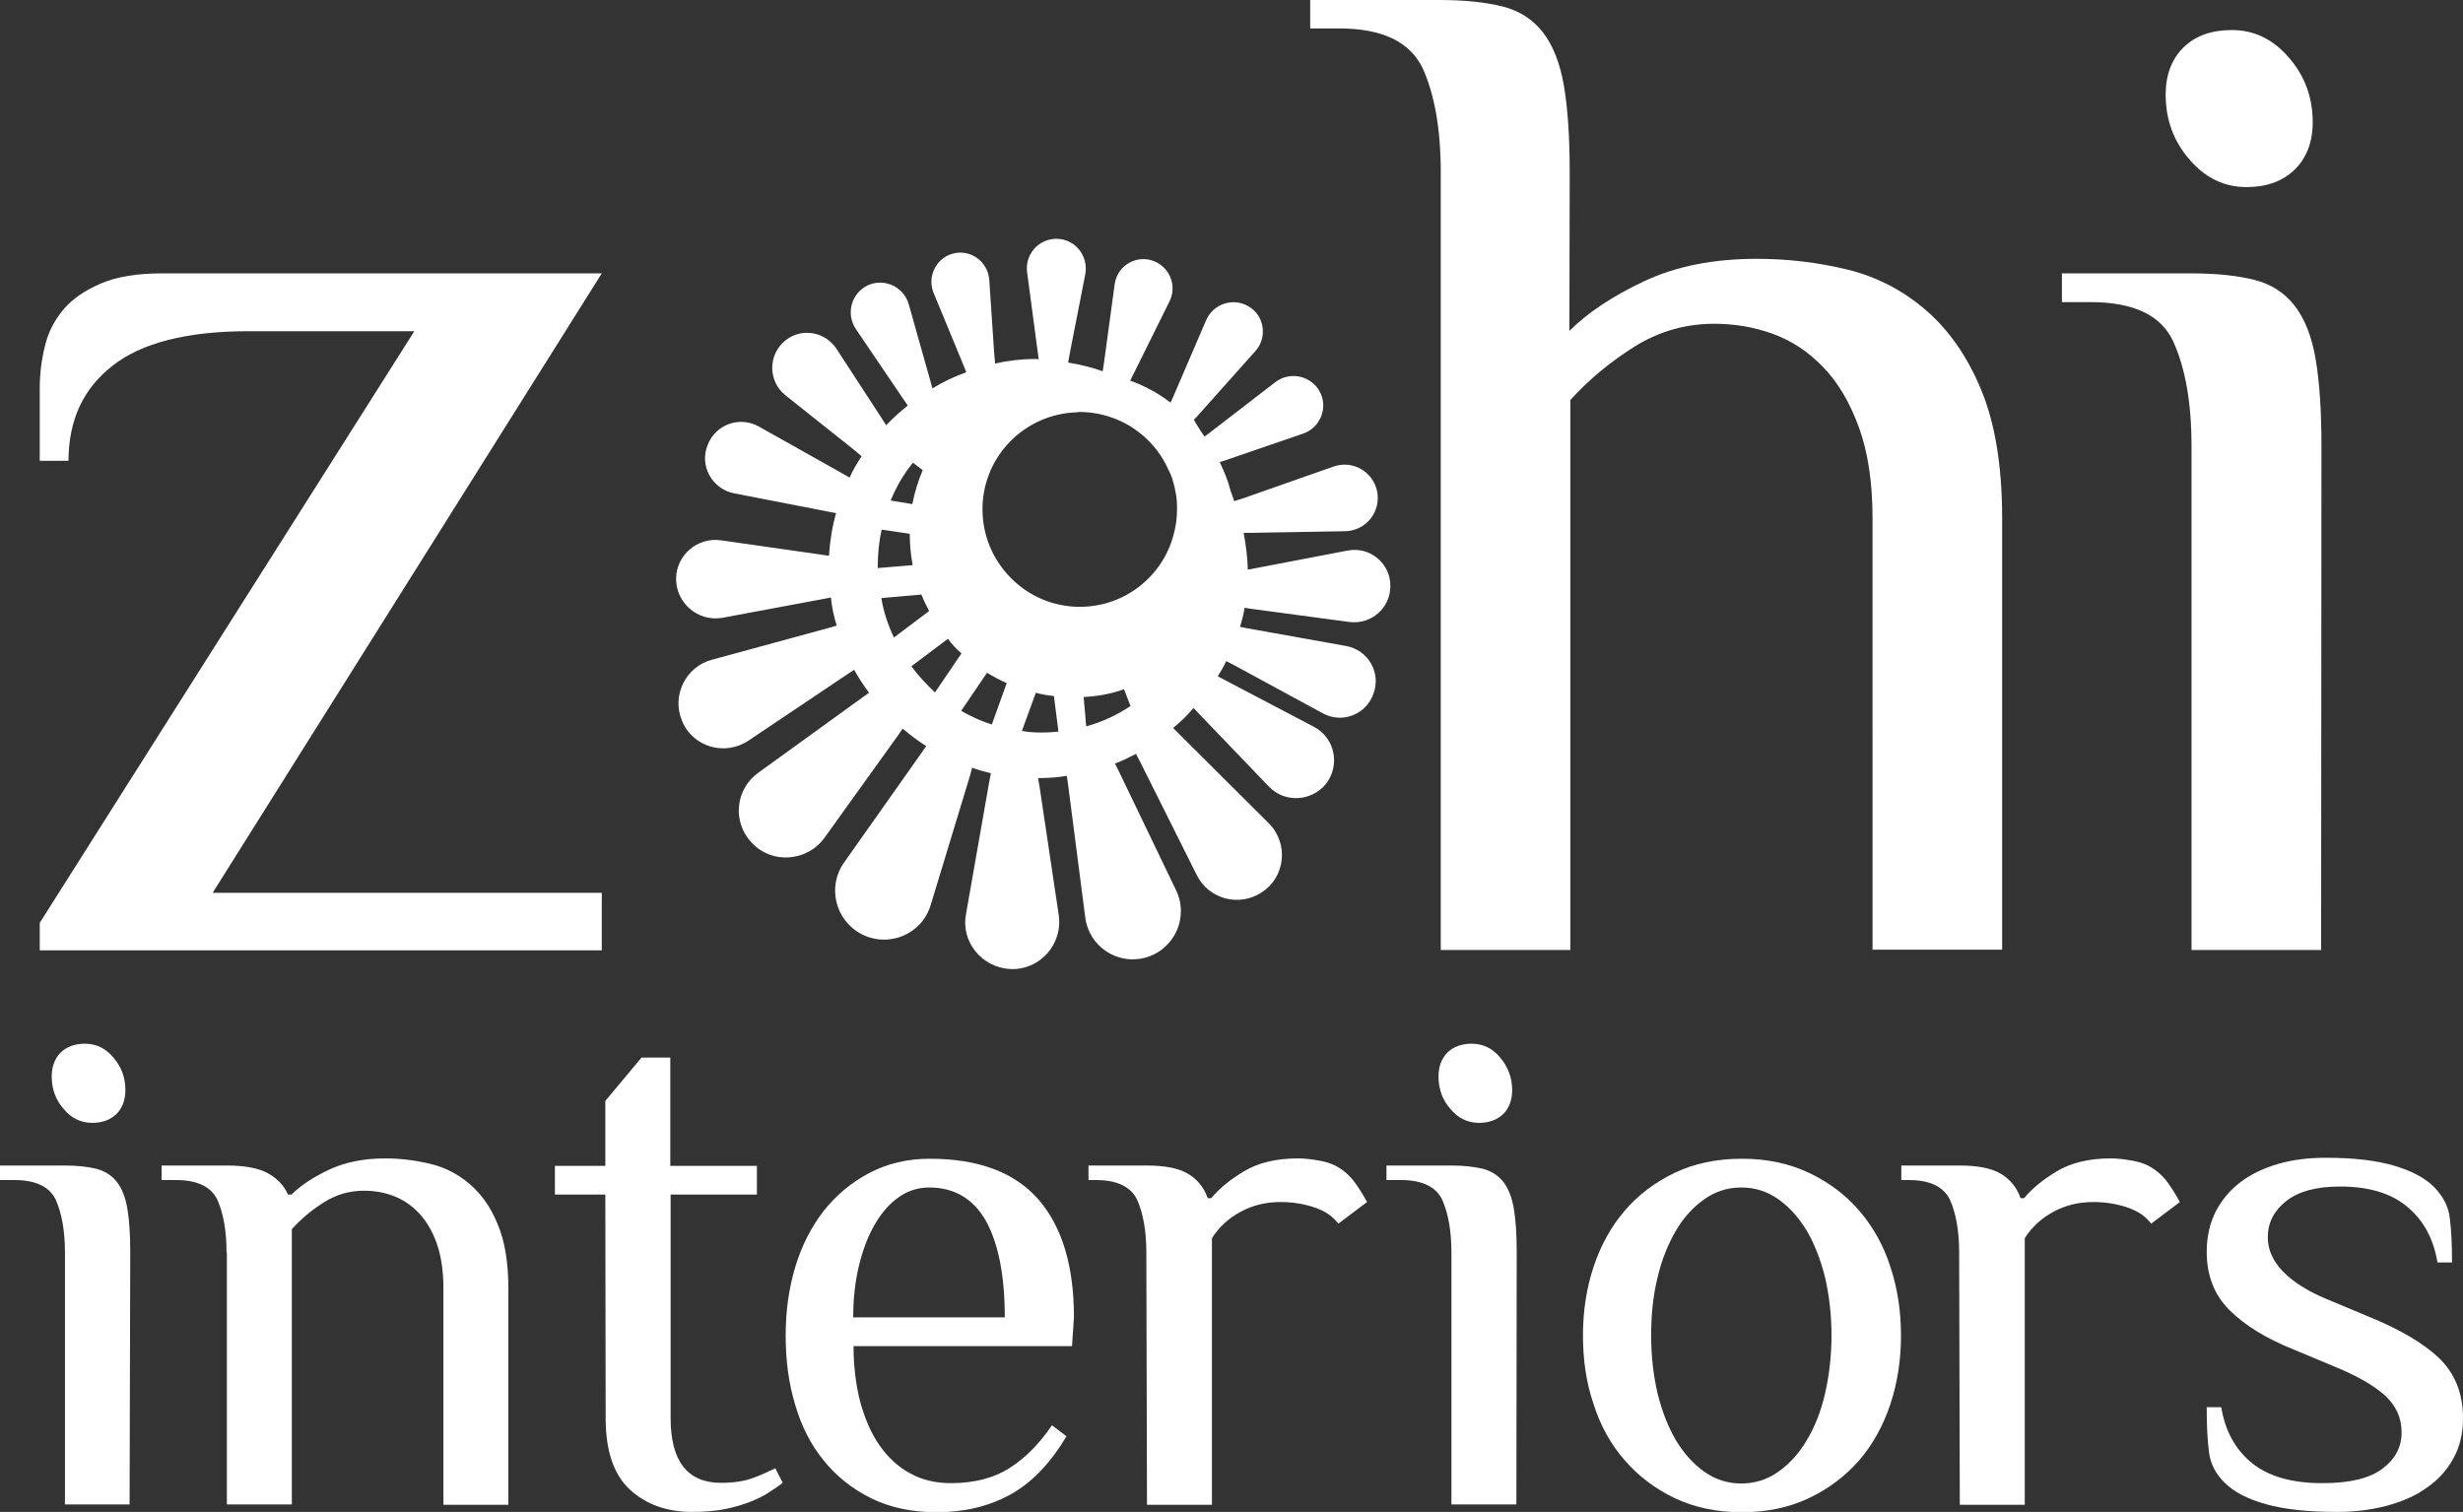 <?xml version="1.0" encoding="utf-8"?>
<!-- Generator: Adobe Illustrator 26.5.0, SVG Export Plug-In . SVG Version: 6.00 Build 0)  -->
<svg version="1.1" id="Layer_1" xmlns="http://www.w3.org/2000/svg" xmlns:xlink="http://www.w3.org/1999/xlink" x="0px" y="0px"
	 viewBox="0 0 762.1 467.9" style="enable-background:new 0 0 762.1 467.9;" xml:space="preserve">
<rect x="0" y="0" width="762.1" height="467.9" fill="#333333" stroke="none"/>
<style type="text/css">
	.st0{fill:#FFFFFF;}
</style>
<g>
	<path class="st0" d="M186.2,84.6L65.8,276.3h120.4v17.8H12.3v-8.5l115.9-183.1H76.9c-19,0-33.1,3.6-42.1,10.7
		c-9.1,7.1-13.6,16.9-13.6,29.4h-8.9v-22.3c0-4.5,0.5-8.8,1.6-13.2c1-4.3,3-8.1,5.8-11.4s6.7-5.9,11.6-8s11.2-3.1,18.9-3.1
		L186.2,84.6L186.2,84.6z"/>
	<path class="st0" d="M485.6,102.4c5.6-5.6,13.4-10.8,23.2-15.4c9.8-4.6,21.4-6.9,34.8-6.9c9.5,0,18.8,1.1,27.9,3.3
		c9.1,2.2,17.2,6.4,24.3,12.5s12.9,14.3,17.2,24.7s6.5,23.6,6.5,39.7v133.6h-40.1V160.4c0-11-1.4-20.4-4.2-28.1
		c-2.8-7.7-6.5-14-11.1-18.7c-4.6-4.8-9.8-8.2-15.6-10.3c-5.8-2.1-11.8-3.1-18.1-3.1c-8.9,0-17.2,2.4-24.7,7.1
		c-7.6,4.8-14.2,10.3-19.8,16.5V294h-40.1V53.4c0-13.4-1.9-24.1-5.6-32.3c-4-8.2-12.5-12.3-25.9-12.3h-8.9V0h40.1
		c7.7,0,14.2,0.7,19.4,2c5.2,1.3,9.4,4,12.5,8s5.3,9.5,6.5,16.5s1.8,16,1.8,27L485.6,102.4L485.6,102.4z"/>
	<path class="st0" d="M718.2,294h-40.1V138.1c0-13.4-1.9-24.1-5.6-32.3c-3.7-8.2-12.3-12.3-25.6-12.3H638v-8.9h40.1
		c7.7,0,14.2,0.7,19.4,2s9.4,4,12.5,8s5.3,9.5,6.5,16.5s1.8,16,1.8,27L718.2,294L718.2,294z M715.6,37.8c0,6.2-1.9,11.1-5.6,14.7
		c-3.7,3.6-8.7,5.4-14.9,5.4c-6.8,0-12.7-2.8-17.6-8.5c-4.9-5.6-7.4-12.3-7.4-20.1c0-6.2,1.9-11.1,5.6-14.7s8.7-5.3,14.9-5.3
		c6.8,0,12.7,2.8,17.6,8.5C713.1,23.4,715.6,30.1,715.6,37.8z"/>
	<g>
		<path class="st0" d="M40.1,465.6H20.1v-78c0-6.7-1-12.1-2.8-16.2c-1.9-4.1-6.2-6.2-12.8-6.2H0v-4.5h20.1c3.9,0,7.1,0.4,9.7,1
			c2.6,0.7,4.7,2,6.3,4c1.6,2,2.7,4.8,3.3,8.3c0.6,3.5,0.9,8,0.9,13.5L40.1,465.6L40.1,465.6z M38.8,337.4c0,3.1-1,5.6-2.8,7.4
			c-1.9,1.8-4.4,2.7-7.5,2.7c-3.4,0-6.4-1.4-8.8-4.3c-2.5-2.8-3.7-6.2-3.7-10.1c0-3.1,1-5.6,2.8-7.4c1.9-1.8,4.4-2.7,7.5-2.7
			c3.4,0,6.4,1.4,8.8,4.3C37.6,330.2,38.8,333.5,38.8,337.4z"/>
		<path class="st0" d="M70.1,387.6c0-6.7-1-12.1-2.8-16.2c-1.9-4.1-6.2-6.2-12.8-6.2H50v-4.5h20.1c5.7,0,9.9,0.8,12.8,2.4
			c2.9,1.6,5,3.8,6.2,6.6h1.1c2.8-2.8,6.7-5.4,11.6-7.7s10.7-3.5,17.4-3.5c4.8,0,9.4,0.6,14,1.7c4.6,1.1,8.6,3.2,12.2,6.3
			c3.6,3.1,6.5,7.2,8.6,12.4c2.2,5.2,3.3,11.8,3.3,19.9v66.9h-20.1v-66.9c0-5.5-0.7-10.2-2.1-14.1c-1.4-3.9-3.3-7-5.6-9.4
			c-2.3-2.4-4.9-4.1-7.8-5.2c-2.9-1.1-5.9-1.6-9.1-1.6c-4.5,0-8.6,1.2-12.4,3.6c-3.8,2.4-7.1,5.2-9.9,8.3v85.2H70.2v-78H70.1z"/>
		<path class="st0" d="M187.3,369.7h-15.6v-8.9h15.6v-20.1l11.2-13.4h8.9v33.5h26.8v8.9h-26.7v69.1c0,13.4,5.2,20.1,15.6,20.1
			c3.9,0,7.1-0.5,9.6-1.4c2.6-0.9,4.9-2,7.2-3.1l2.3,4.5c-1.2,0.9-2.6,1.9-4.2,2.9c-1.6,1.1-3.5,2-5.7,2.9s-4.9,1.7-7.8,2.3
			c-3,0.6-6.4,0.9-10.3,0.9c-7.9,0-14.3-2.3-19.3-6.9c-5-4.6-7.5-12-7.5-22.1L187.3,369.7L187.3,369.7z"/>
		<path class="st0" d="M331.7,416.6h-67.6c0,6.1,0.7,11.8,2,17c1.4,5.2,3.3,9.7,5.9,13.5c2.6,3.8,5.8,6.8,9.5,8.8
			c3.7,2.1,8,3.1,12.7,3.1c7.3,0,13.4-1.6,18.2-4.7c4.9-3.1,9.2-7.5,13.1-13.2l4.5,3.4c-5.1,8.5-10.9,14.5-17.5,18.1
			s-14.2,5.4-22.6,5.4c-7.9,0-14.7-1.5-20.5-4.4c-5.8-2.9-10.7-6.8-14.6-11.7c-4-4.9-6.9-10.7-8.8-17.3c-2-6.6-2.9-13.7-2.9-21.3
			s1-14.7,3-21.3c2-6.6,5-12.4,8.8-17.3c3.9-4.9,8.6-8.8,14.1-11.7c5.5-2.9,11.8-4.4,18.7-4.4c15.2,0,26.4,4.3,33.7,12.7
			c7.3,8.5,10.9,20.6,10.9,36.4L331.7,416.6z M310.9,407.7c0-13-2-22.9-5.8-29.8c-3.9-6.9-9.8-10.4-17.6-10.4c-3.4,0-6.6,1-9.4,3
			c-2.9,2-5.3,4.8-7.4,8.4c-2.1,3.6-3.7,7.8-4.9,12.7c-1.2,4.9-1.8,10.3-1.8,16.1H310.9L310.9,407.7z"/>
		<path class="st0" d="M354.7,387.6c0-6.7-1-12.1-2.8-16.2c-1.9-4.1-6.2-6.2-12.8-6.2h-2.3v-4.5h17.9c5.7,0,9.9,0.8,12.8,2.5
			c2.9,1.7,5,4.2,6.2,7.6h1.1c2.3-2.8,5.6-5.6,10.1-8.3c4.5-2.7,10.1-4,16.7-4c2.3,0,4.6,0.3,7.2,0.8c2.6,0.5,4.6,1.4,6.3,2.6
			c1.7,1.2,3.1,2.6,4.3,4.3c1.2,1.7,2.4,3.6,3.6,5.8l-8.9,6.7c-1.7-2.3-4.1-3.9-7.3-5s-6.8-1.7-10.6-1.7c-4.5,0-8.6,1-12.3,3
			c-3.7,2-6.7,4.7-8.9,8.2v82.5h-20.1L354.7,387.6L354.7,387.6z"/>
		<path class="st0" d="M469.2,465.6h-20.1v-78c0-6.7-1-12.1-2.8-16.2c-1.9-4.1-6.2-6.2-12.8-6.2h-4.5v-4.5h20.1c3.9,0,7.1,0.4,9.7,1
			c2.6,0.7,4.7,2,6.3,4c1.6,2,2.7,4.8,3.3,8.3c0.6,3.5,0.9,8,0.9,13.5L469.2,465.6L469.2,465.6z M467.9,337.4c0,3.1-1,5.6-2.8,7.4
			c-1.9,1.8-4.4,2.7-7.5,2.7c-3.4,0-6.4-1.4-8.8-4.3c-2.5-2.8-3.7-6.2-3.7-10.1c0-3.1,1-5.6,2.8-7.4c1.9-1.8,4.4-2.7,7.5-2.7
			c3.4,0,6.4,1.4,8.8,4.3C466.6,330.2,467.9,333.5,467.9,337.4z"/>
		<path class="st0" d="M489.8,413.3c0-7.6,1.1-14.7,3.3-21.3c2.2-6.6,5.4-12.4,9.6-17.3c4.3-5,9.4-8.8,15.4-11.7
			c6-2.9,13-4.4,20.9-4.4c7.8,0,14.7,1.5,20.8,4.4c6.1,2.9,11.3,6.8,15.5,11.7s7.5,10.7,9.6,17.3c2.2,6.6,3.3,13.7,3.3,21.3
			s-1.1,14.7-3.3,21.3c-2.2,6.6-5.4,12.4-9.6,17.3c-4.3,4.9-9.4,8.8-15.5,11.7c-6.1,2.9-13,4.4-20.8,4.4c-7.9,0-14.8-1.5-20.9-4.4
			c-6-2.9-11.2-6.8-15.4-11.7c-4.3-4.9-7.5-10.7-9.6-17.3C490.8,427.9,489.8,420.8,489.8,413.3z M566.7,413.3c0-6.4-0.7-12.4-2-18
			c-1.4-5.6-3.3-10.4-5.7-14.5c-2.5-4.1-5.4-7.3-8.8-9.7c-3.4-2.4-7.2-3.6-11.4-3.6s-8,1.2-11.4,3.6c-3.4,2.4-6.4,5.6-8.8,9.7
			s-4.4,8.9-5.7,14.5c-1.4,5.6-2,11.6-2,18c0,6.4,0.7,12.4,2,18c1.4,5.6,3.3,10.4,5.7,14.5c2.5,4.1,5.4,7.3,8.8,9.7
			c3.4,2.4,7.2,3.6,11.4,3.6c4.2,0,8-1.2,11.4-3.6c3.4-2.4,6.4-5.6,8.8-9.7c2.5-4.1,4.4-8.9,5.7-14.5
			C566,425.6,566.7,419.6,566.7,413.3z"/>
		<path class="st0" d="M606.2,387.6c0-6.7-1-12.1-2.8-16.2c-1.9-4.1-6.2-6.2-12.8-6.2h-2.3v-4.5h17.9c5.7,0,9.9,0.8,12.8,2.5
			c2.9,1.7,5,4.2,6.2,7.6h1.1c2.3-2.8,5.6-5.6,10.1-8.3c4.5-2.7,10.1-4,16.7-4c2.3,0,4.6,0.3,7.2,0.8c2.6,0.5,4.6,1.4,6.3,2.6
			c1.7,1.2,3.1,2.6,4.3,4.3c1.2,1.7,2.4,3.6,3.6,5.8l-8.9,6.7c-1.7-2.3-4.1-3.9-7.3-5c-3.2-1.1-6.8-1.7-10.6-1.7
			c-4.5,0-8.6,1-12.3,3c-3.7,2-6.7,4.7-8.9,8.2v82.5h-20.1L606.2,387.6L606.2,387.6z"/>
		<path class="st0" d="M762.1,438.9c0,4.8-1,8.9-3,12.5c-2,3.6-4.7,6.6-8.2,9c-3.4,2.5-7.6,4.3-12.4,5.6c-4.9,1.3-10,1.9-15.5,1.9
			c-8.9,0-16.2-0.8-21.9-2.4c-5.7-1.6-9.9-3.8-12.7-6.6c-2.9-2.8-4.5-6-4.9-9.6c-0.5-3.6-0.7-8.2-0.7-13.8h4.5
			c1.2,7.3,4.3,13,9.4,17.2c5.1,4.2,12.4,6.3,21.9,6.3c8.5,0,14.7-1.5,18.6-4.5c4-3,5.9-6.7,5.9-11.2s-1.7-8.2-5-11.3
			c-3.4-3.1-8.4-6-15.1-8.8l-13.4-5.6c-8.5-3.4-15.1-7.5-19.8-12.2s-7-10.7-7-18c0-4.8,1-8.9,2.8-12.5c1.9-3.6,4.4-6.6,7.7-9.1
			c3.3-2.5,7.2-4.3,11.6-5.6c4.5-1.3,9.4-1.9,14.7-1.9c8.5,0,15.5,0.8,21,2.4c5.5,1.6,9.7,3.8,12.5,6.6c2.8,2.9,4.5,6,4.9,9.6
			c0.5,3.6,0.7,8.2,0.7,13.8h-4.5c-1.2-7.3-4.3-13-9.3-17.2c-5-4.2-11.9-6.3-20.9-6.3c-7.3,0-12.8,1.5-16.6,4.5
			c-3.8,3-5.7,6.7-5.7,11.2c0,3.9,1.6,7.4,4.7,10.6c3.1,3.2,7.5,6,13.2,8.4l13.4,5.6c9.5,3.9,16.7,8.1,21.6,12.7
			C759.6,425,762.1,431.2,762.1,438.9z"/>
	</g>
	<g>
		<path class="st0" d="M387,188.4l30.6,4.1c6.7,0.8,12.6-4.3,12.6-11.1c0.1-7-6.3-12.4-13.3-11l-28.7,5.5l-2.1,0.4
			c-0.1-3.9-0.6-7.7-1.3-11.4h2.5l28.9-0.5c6.5-0.1,11.2-6.1,9.9-12.4c-1.3-6.1-7.6-9.7-13.5-7.6l-27.9,9.8l-2.8,0.9
			c-0.3-1-0.7-2-1.1-3.1c-0.8-3.2-2-6.1-3.4-9l2.2-0.7l23.6-8.1c5.5-1.9,7.9-8.3,5-13.3c-2.8-4.7-9.1-6-13.5-2.7L374.2,134l-1.5,1.1
			c-1.8-2.5-3.3-5.2-3.3-5.2l0.7-0.7l18.3-20.5c3.9-4.3,2.8-11.1-2.1-13.9c-4.7-2.8-10.9-0.8-13.1,4.3l-10.1,23.5l-0.9,2
			c-3.8-2.9-8-5.2-12.5-6.8l1.5-3l10.7-21.6c2.5-5.1-0.3-11.2-5.8-12.7c-5.2-1.4-10.5,2.1-11.2,7.5l-3.1,22.8l-0.6,4.1
			c-3.4-1.2-7-2.1-10.7-2.7l0.7-3.8l4.6-23.5c1.1-5.7-3.2-11-8.9-11c-5.6,0-9.8,4.9-9.1,10.3l3.1,23.3l0.5,3.7
			c-0.4-0.1-0.7-0.1-1.1-0.1c-4.3,0-8.4,0.5-12.4,1.4l-0.3-3.5l-1.5-22.4c-0.4-5.7-5.9-9.6-11.3-8.1c-5.2,1.4-8,7.2-5.9,12.2
			l8.8,21.3l1.3,3.2c-3.7,1.3-7.2,3-10.5,5l-0.9-3.3l-6.4-22.7c-1.6-5.6-7.8-8.3-12.9-5.8c-4.9,2.5-6.6,8.7-3.5,13.4l14.3,21.1
			l1.8,2.6c-2.4,1.9-4.6,3.9-6.7,6.1l-1.6-2.5l-13.8-21.2c-3.8-5.7-11.8-6.6-16.6-1.8c-4.6,4.5-4.3,12.1,0.8,16.2l21.6,17.2l2,1.7
			c-1.4,2.1-2.7,4.3-3.7,6.6l-2.1-1.2l-26-14.6c-5.9-3.3-13.3-0.7-15.8,5.6c-2.7,6.5,1.3,13.8,8.3,15.1l29.3,5.7l2.1,0.4
			c-1.2,4.2-1.9,8.6-2.2,13.2l-2-0.3l-31.5-4.5c-7.2-1-13.7,4.6-13.8,11.8c-0.1,7.6,6.8,13.5,14.3,12.2l31.6-5.9l2-0.4
			c0.3,3,0.9,5.9,1.8,8.7l-2,0.6l-36.7,10c-8.1,2.2-12.4,11.1-9.2,18.8c3.3,8.2,13.3,11.1,20.6,6.2l31-20.8l1.7-1.1
			c1.4,2.5,2.9,4.8,4.6,7.1l-1.7,1.2l-32.5,23.5c-7.2,5.1-8.2,15.3-2.1,21.7c6.2,6.7,17.1,5.9,22.5-1.5l22.9-31.9l1.3-1.9
			c2.3,1.9,4.7,3.8,7.3,5.4l-1.4,2l-24,34c-5.3,7.4-2.8,17.8,5.2,22.1c8.5,4.5,18.9,0.2,21.6-9l12.1-39.8l0.7-2.6
			c1.9,0.7,3.8,1.2,5.8,1.7l-0.5,2.6l-7.2,41c-1.6,8.5,4.8,16.5,13.7,17c9.1,0.4,16.3-7.6,15-16.7l-5.9-39.5l-0.5-2.9
			c3.1,0,6-0.2,8.9-0.7l0.4,2.8l5.3,41c1.1,8.9,9.8,14.8,18.5,12.5c9-2.4,13.7-12.4,9.6-20.9l-17.7-36.8l-1.2-2.4
			c2.2-0.8,4.4-1.9,6.5-3l1.2,2.3l17.6,35.2c3.7,7.5,13.2,10,20.2,5.3c7.3-4.8,8.3-15.2,2-21.4l-27.7-27.6l-1.8-1.8
			c2.3-1.9,4.5-4,6.3-6.2l1.7,1.8l21.6,22.5c4.8,5.1,13.1,4.7,17.6-0.7c4.6-5.8,2.9-14.4-3.7-17.8l-27.8-14.6l-1.9-1
			c1-1.6,1.9-3.1,2.6-4.7l2,1l27.8,15.1c5.9,3.3,13.3,0.6,15.7-5.8c2.6-6.6-1.5-13.8-8.5-15l-30.7-5.5l-2-0.4c0.6-2,1.1-3.9,1.4-5.9
			L387,188.4z M272.7,185.1l12.4-1.1c0.7,1.8,1.5,3.4,2.4,5.1l-10.9,8.2C274.8,193.5,273.4,189.4,272.7,185.1z M282.5,143.2l3,2.3
			c-1.4,3.3-2.5,6.9-3.2,10.5l-6.7-1.1C277.3,150.7,279.6,146.7,282.5,143.2z M282,206.2l11.3-8.5c1.2,1.6,2.6,3.2,4.2,4.5
			l-8.2,12.1C286.6,211.7,284.1,209.1,282,206.2z M305.4,208.2c2,1.2,4,2.3,6.1,3.2l-4.6,12.8c-3.3-1-6.5-2.5-9.5-4.2L305.4,208.2z
			 M322.4,226.7c-2.1,0-4.2-0.1-6.2-0.5l4.3-11.8c1.8,0.5,3.6,0.8,5.6,1l1.4,11C325.8,226.6,324.1,226.7,322.4,226.7z M335.3,215.7
			c4.4-0.2,8.6-1,12.5-2.4l2,5.2c-4.2,2.8-8.7,4.9-13.7,6.3L335.3,215.7z M363.6,151.5c0,0.1,0.1,0.1,0,0.2c0.5,1.9,0.6,3.8,0.6,5.9
			c0,2.8-0.4,5.5-1.1,8c-3.4,12.8-15.1,22.2-29,22.2c-16.6,0-30.1-13.6-30.1-30.2c0-16.3,13-29.5,29.2-30c0.3-0.1,0.7-0.1,0.9-0.1
			c3.6,0,7.2,0.7,10.4,1.9c3.3,1.2,6.1,2.9,8.7,5c3.5,2.9,6.4,6.6,8.3,10.9C362.5,147.1,363.1,149.2,363.6,151.5z M281.5,165.2
			c0,3.3,0.3,6.5,0.9,9.7l-10.8,0.9V175c0-3.8,0.4-7.5,1.2-11.1L281.5,165.2z"/>
	</g>
</g>
</svg>
